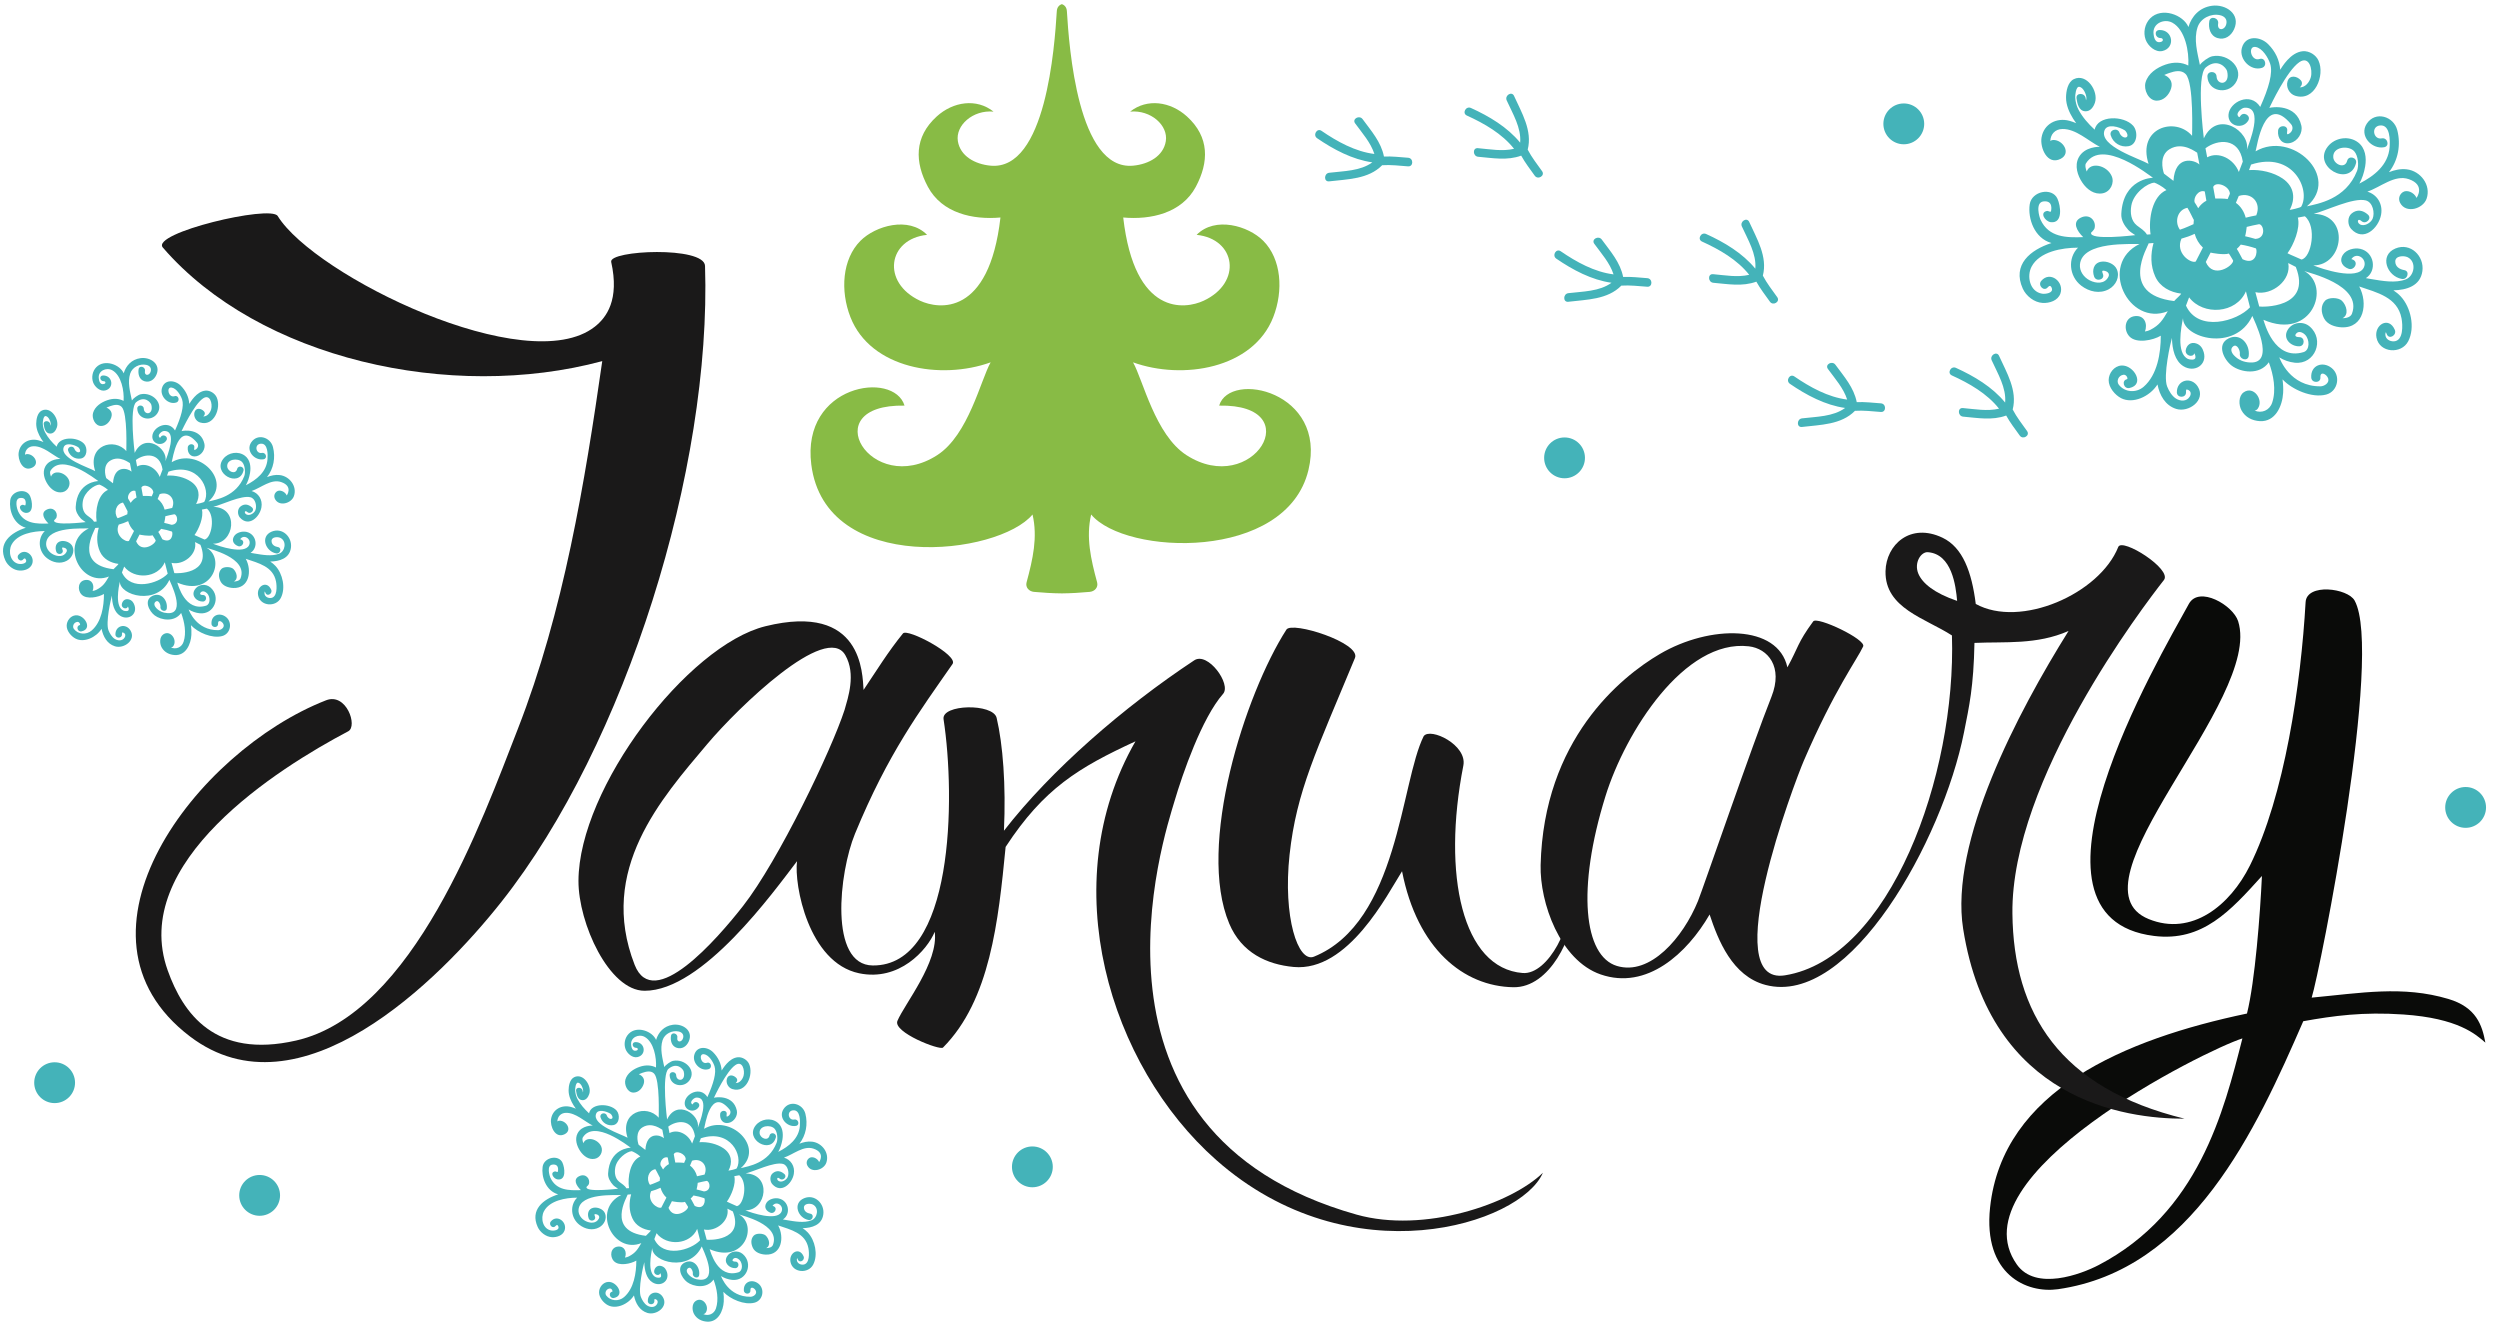 <?xml version="1.0" encoding="UTF-8"?>
<svg width="250px" height="133px" viewBox="0 0 250 133" version="1.1" xmlns="http://www.w3.org/2000/svg" xmlns:xlink="http://www.w3.org/1999/xlink">
    <title>Yanuary</title>
    <g id="Page-1" stroke="none" stroke-width="1" fill="none" fill-rule="evenodd">
        <g id="165" transform="translate(-9, -88)">
            <g id="Yanuary" transform="translate(9.301, 88.416)">
                <path d="M27.468,21.184 C31.158,27.162 52.415,37.555 59.178,32.255 C60.349,31.338 61.663,29.567 60.818,25.776 C60.556,24.601 70.137,24.178 70.202,26.173 C70.865,46.398 62.301,74.003 49.853,89.752 C43.596,97.671 29.645,111.541 18.704,103.235 C5.339,93.087 19.274,74.702 32.307,69.613 C34.335,68.821 35.495,72.201 34.522,72.713 C27.466,76.432 12.597,85.812 16.473,96.635 C18.001,100.905 21.178,105.492 29.311,103.637 C41.046,100.962 47.887,81.689 51.484,72.473 C56.075,60.707 58.185,47.809 59.924,35.696 C44.787,39.769 25.611,35.482 15.986,24.343 C14.726,22.887 26.763,20.043 27.468,21.184" id="Fill-131" fill="#1A1919"></path>
                <path d="M121.614,40.145 C130.676,39.977 124.969,49.374 118.342,45.095 C115.221,43.08 113.998,37.578 113.004,35.818 C117.971,37.609 125.011,36.457 127.025,31.294 C128.057,28.647 127.846,25.49 126.018,23.659 C124.525,22.163 121.204,21.194 119.361,23.069 C123.295,23.474 123.961,27.841 120.061,29.658 C118.217,30.518 113.16,31.255 112.021,21.334 C114.773,21.582 117.866,20.908 119.28,18.265 C120.593,15.807 120.669,13.295 118.394,11.229 C116.756,9.742 114.412,9.392 112.715,10.746 C114.782,10.555 116.538,12.123 116.28,13.706 C116.037,15.193 114.58,16.003 113.014,16.151 C107.468,16.675 106.606,4.219 106.387,0.693 C106.364,0.309 106.146,0.083 105.884,0 C105.621,0.083 105.403,0.309 105.38,0.693 C105.161,4.219 104.298,16.675 98.752,16.151 C97.188,16.003 95.729,15.193 95.486,13.706 C95.229,12.123 96.985,10.555 99.052,10.746 C97.354,9.392 95.011,9.742 93.373,11.229 C91.097,13.295 91.174,15.807 92.488,18.265 C93.901,20.908 96.993,21.582 99.745,21.334 C98.606,31.255 93.551,30.518 91.706,29.658 C87.806,27.841 88.472,23.474 92.406,23.069 C90.562,21.194 87.242,22.163 85.749,23.659 C83.922,25.49 83.709,28.647 84.741,31.294 C86.756,36.457 93.796,37.609 98.764,35.818 C97.768,37.578 96.546,43.08 93.425,45.095 C86.798,49.374 81.093,39.977 90.153,40.145 C89.082,36.603 79.817,38.037 80.828,46.038 C82.233,57.154 99.546,55.14 102.952,51.034 C103.482,53.315 102.984,55.495 102.358,57.814 C102.22,58.323 102.602,58.724 103.086,58.771 C104.02,58.858 104.952,58.914 105.884,58.923 C106.814,58.914 107.747,58.858 108.68,58.771 C109.164,58.724 109.546,58.323 109.409,57.814 C108.782,55.495 108.283,53.315 108.814,51.034 C112.22,55.14 128.345,55.75 130.543,46.588 C132.426,38.745 122.684,36.603 121.614,40.145" id="Fill-147" fill="#88BB45"></path>
                <path d="M182.49,36.478 C183.207,37.462 184.043,38.385 184.417,39.541 C182.503,39.303 180.697,38.3 179.132,37.227 C178.671,36.915 178.236,37.656 178.692,37.967 C180.331,39.091 182.217,40.1 184.212,40.38 C183.011,41.259 181.341,41.246 179.9,41.42 C179.357,41.485 179.345,42.347 179.895,42.28 C181.726,42.06 183.826,42.067 185.196,40.666 C186.06,40.61 186.924,40.715 187.787,40.781 C188.34,40.821 188.343,39.958 187.79,39.918 C186.988,39.86 186.179,39.763 185.373,39.797 C185.087,38.333 184.103,37.237 183.241,36.059 C182.918,35.617 182.163,36.031 182.49,36.478 Z M159.126,23.96 C159.842,24.943 160.678,25.866 161.054,27.022 C159.14,26.784 157.333,25.781 155.768,24.708 C155.307,24.395 154.873,25.137 155.329,25.449 C156.967,26.57 158.853,27.58 160.848,27.861 C159.645,28.74 157.978,28.726 156.537,28.9 C155.993,28.965 155.98,29.828 156.532,29.761 C158.362,29.54 160.463,29.549 161.833,28.146 C162.697,28.09 163.561,28.196 164.423,28.258 C164.976,28.3 164.979,27.439 164.427,27.4 C163.623,27.339 162.816,27.245 162.012,27.278 C161.724,25.814 160.738,24.717 159.878,23.541 C159.553,23.097 158.799,23.512 159.126,23.96 Z M137.915,16.106 C138.779,16.049 139.645,16.155 140.506,16.22 C141.06,16.26 141.063,15.399 140.51,15.359 C139.707,15.299 138.9,15.204 138.094,15.237 C137.807,13.773 136.822,12.678 135.962,11.501 C135.638,11.056 134.883,11.471 135.21,11.918 C135.927,12.902 136.762,13.825 137.138,14.981 C135.222,14.744 133.417,13.74 131.85,12.668 C131.391,12.353 130.956,13.097 131.412,13.408 C133.05,14.53 134.937,15.539 136.932,15.82 C135.729,16.698 134.062,16.685 132.619,16.86 C132.077,16.924 132.064,17.786 132.615,17.72 C134.445,17.501 136.547,17.508 137.915,16.106 Z M198.869,35.615 C199.468,36.937 200.342,38.358 200.213,39.841 C198.941,38.28 197.099,37.191 195.29,36.369 C194.787,36.142 194.379,36.899 194.885,37.128 C196.615,37.912 198.407,38.937 199.602,40.452 C198.42,40.73 197.197,40.494 195.985,40.389 C195.432,40.342 195.47,41.202 196.015,41.249 C197.468,41.376 198.916,41.651 200.317,41.137 C200.706,41.843 201.205,42.484 201.673,43.14 C201.994,43.592 202.73,43.143 202.407,42.691 C201.907,41.987 201.367,41.302 200.968,40.534 C201.457,38.636 200.363,36.844 199.602,35.164 C199.374,34.659 198.642,35.117 198.869,35.615 Z M173.885,22.227 C174.484,23.55 175.36,24.97 175.231,26.453 C173.957,24.893 172.116,23.802 170.308,22.983 C169.805,22.754 169.395,23.512 169.902,23.741 C171.632,24.525 173.424,25.55 174.62,27.064 C173.437,27.343 172.214,27.106 171.002,27.001 C170.449,26.954 170.487,27.815 171.034,27.863 C172.486,27.989 173.933,28.264 175.333,27.75 C175.724,28.455 176.223,29.097 176.691,29.753 C177.011,30.205 177.745,29.755 177.424,29.303 C176.923,28.6 176.385,27.915 175.984,27.148 C176.475,25.249 175.38,23.456 174.62,21.777 C174.39,21.27 173.66,21.729 173.885,22.227 Z M151.818,15.148 C152.207,15.855 152.707,16.497 153.173,17.153 C153.494,17.603 154.231,17.155 153.908,16.703 C153.407,15.998 152.867,15.314 152.469,14.547 C152.958,12.65 151.864,10.855 151.104,9.176 C150.875,8.671 150.144,9.128 150.369,9.626 C150.968,10.949 151.844,12.369 151.715,13.851 C150.44,12.291 148.599,11.2 146.792,10.381 C146.289,10.154 145.879,10.91 146.386,11.14 C148.114,11.924 149.908,12.948 151.104,14.464 C149.921,14.743 148.697,14.505 147.485,14.4 C146.934,14.353 146.97,15.215 147.516,15.261 C148.969,15.387 150.418,15.662 151.818,15.148 L151.818,15.148 Z" id="Fill-148" fill="#44B3B9"></path>
                <path d="M229.848,25.537 C229.402,25.323 228.888,25.135 228.447,24.91 C229.068,24.054 229.752,22.401 229.485,21.343 C229.542,21.333 230.129,21.227 230.184,21.213 C231.416,22.233 230.841,25.338 229.848,25.537 Z M225.622,30.234 C225.489,29.76 225.365,29.281 225.235,28.804 C226.925,29.168 228.862,27.575 228.522,25.89 C228.774,26.018 229.026,26.148 229.279,26.276 C230.936,30.479 225.805,30.28 225.622,30.234 Z M218.297,30.147 C218.357,29.97 218.542,29.496 218.609,29.321 C220.023,31.175 223.326,30.96 224.292,28.716 C224.434,29.247 224.562,29.785 224.699,30.317 C223.412,31.714 219.526,32.831 218.297,30.147 Z M214.561,23.921 C214.724,23.908 214.886,23.896 215.051,23.883 C214.747,24.999 214.738,26.161 215.223,27.237 C215.697,28.285 216.73,28.811 217.814,28.946 C217.747,29.112 217.314,29.454 217.116,29.689 C211.484,29.023 214.532,24.201 214.561,23.921 Z M213.384,22.126 C212.794,21.653 212.705,20.863 212.832,20.14 C213.05,18.881 214.455,17.883 215.136,17.85 C215.334,17.91 215.919,18.205 216.343,18.592 C214.924,19.202 214.533,21.445 214.754,23.018 C214.633,23.026 214.512,23.032 214.393,23.042 C214.158,22.636 213.743,22.412 213.384,22.126 Z M216.648,14.508 C217.995,13.682 219.35,14.86 219.416,14.849 C219.487,15.245 219.564,15.641 219.642,16.036 C219.126,15.548 217.205,15.071 217.044,17.67 C216.875,17.544 216.275,17.069 216.099,16.947 C215.944,16.514 215.623,15.134 216.648,14.508 Z M223.979,15.743 C223.855,16.082 223.726,16.423 223.592,16.763 C223.588,16.764 223.584,16.764 223.576,16.766 C223.063,15.456 221.561,14.7 220.418,15.315 C220.359,15.011 220.297,14.712 220.245,14.41 C221.449,13.501 223.606,13.297 223.979,15.743 Z M220.759,24.843 C220.823,24.869 222.091,25.112 222.583,24.939 C222.699,25.081 222.913,25.486 223.014,25.635 C223.053,26.161 221.009,27.524 220.279,25.782 C220.444,25.467 220.604,25.153 220.759,24.843 Z M220.337,19.656 C220.014,19.824 219.732,20.082 219.518,20.406 C219.409,20.204 219.29,20.006 219.16,19.815 C219.029,19.311 219.557,18.531 220.175,18.729 C220.234,19.037 220.286,19.348 220.337,19.656 Z M222.465,19.489 C222.221,19.429 221.332,19.432 221.226,19.435 C221.163,19.052 221.094,18.665 221.017,18.279 C221.274,17.662 222.666,18.169 222.688,18.961 C222.614,19.136 222.538,19.313 222.465,19.489 Z M225.342,21.071 C225.335,21.087 225.332,21.103 225.329,21.119 C224.972,21.187 224.619,21.265 224.269,21.353 C224.11,20.743 223.773,20.216 223.288,19.868 C223.385,19.639 223.48,19.412 223.575,19.182 C224.833,18.758 225.843,19.836 225.342,21.071 Z M218.44,20.364 C218.658,20.689 219.037,21.532 219.085,21.578 C219.064,21.718 219.053,21.862 219.05,22.002 C219.036,22.006 218.147,22.42 217.689,22.555 C217.105,21.737 217.474,20.545 218.44,20.364 Z M217.844,23.448 C218.298,23.324 218.741,23.169 219.166,22.965 C219.314,23.492 219.592,23.971 219.991,24.344 C219.986,24.351 219.981,24.358 219.977,24.364 C219.798,24.722 219.456,25.377 219.273,25.738 C218.761,25.957 217.205,24.877 217.844,23.448 Z M223.953,25.506 C223.824,25.295 223.531,24.674 223.377,24.474 C223.524,24.348 223.657,24.202 223.776,24.044 C224.298,24.127 224.803,24.258 225.296,24.425 C225.463,24.693 225.333,26.165 223.953,25.506 Z M225.238,23.475 C224.97,23.396 224.485,23.264 224.21,23.207 C224.277,23.004 224.368,22.372 224.37,22.275 C224.763,22.174 225.178,22.082 225.611,22.002 C226.098,22.05 226.329,23.411 225.238,23.475 Z M229.825,20.243 C229.762,20.362 228.704,20.586 228.669,20.572 C229.253,19.478 229.158,18.255 227.965,17.438 C227.062,16.823 225.776,16.517 224.603,16.591 C224.671,16.408 224.739,16.226 224.803,16.043 C228.989,14.67 230.779,18.538 229.825,20.243 Z M240.373,16.517 C239.736,16.444 239.153,16.583 238.591,16.802 C239.519,15.627 239.801,14.054 239.428,12.602 C239.071,11.205 237.235,10.651 236.375,11.953 C235.584,13.15 236.876,14.548 238.12,14.306 C238.7,14.192 238.454,13.307 237.877,13.421 C237.018,13.588 236.765,12.198 237.727,12.128 C238.73,12.053 238.711,13.653 238.66,14.311 C238.522,16.074 237.146,17.17 235.635,17.944 C235.906,17.447 236.107,16.876 236.217,16.219 C236.362,15.362 236.242,14.38 235.502,13.82 C234.576,13.12 233.192,13.337 232.479,14.237 C230.89,16.239 234.665,18.364 235.3,15.905 C235.446,15.331 234.563,15.09 234.416,15.661 C234.198,16.51 233.099,16.039 233.028,15.341 C232.919,14.264 234.533,14.083 235.111,14.7 C235.53,15.146 235.598,16.181 235.404,16.675 C234.276,19.551 231.435,19.966 230.391,20.216 C233.812,17.268 228.911,12.586 225.257,14.716 C225.398,14.295 226.111,8.76 228.81,12.009 C229.049,12.294 228.968,12.695 228.664,12.912 C228.348,13.135 228.391,12.955 228.423,12.641 C228.482,12.053 227.567,12.059 227.507,12.641 C227.426,13.425 227.912,14.082 228.746,13.878 C229.477,13.699 229.993,12.871 229.836,12.153 C229.35,9.93 226.894,10.287 226.633,10.375 C226.761,10.115 228.367,6.669 229.634,5.8 C230.629,5.115 230.985,6.548 230.783,7.296 C230.651,7.793 230.232,8.342 229.673,8.318 C229.884,8.17 229.993,7.854 229.772,7.605 C229.395,7.183 228.658,7.039 228.452,7.716 C228.275,8.297 228.632,8.974 229.214,9.158 C231.181,9.778 232.214,7.125 231.553,5.65 C231.294,5.069 230.616,4.653 229.983,4.706 C228.734,4.814 227.886,6.315 227.718,6.558 C227.651,5.597 227.239,4.726 226.512,3.999 C225.717,3.202 224.234,3.081 223.885,4.382 C223.579,5.515 224.788,6.737 225.904,6.366 C226.464,6.18 226.224,5.294 225.662,5.482 C224.799,5.769 224.44,4.164 225.247,4.279 C225.939,4.381 226.518,5.358 226.713,5.953 C227.013,6.862 226.574,8.386 225.722,10.277 C224.748,8.72 222.632,9.787 222.548,11.058 C222.473,12.199 223.956,12.574 224.522,11.652 C224.829,11.146 224.036,10.688 223.731,11.189 C223.626,11.359 223.582,11.328 223.475,11.135 C223.324,10.862 223.85,10.366 224.172,10.354 C226.137,10.274 224.588,13.92 224.381,14.57 C224.771,12.762 221.451,10.481 220.082,13.418 C220.073,13.361 219.291,7.143 220.283,6.322 C221.49,5.325 222.335,6.388 222.41,6.699 C222.753,8.14 221.393,8.156 221.355,7.231 C221.332,6.643 220.416,6.641 220.44,7.231 C220.499,8.722 222.402,9.087 223.224,7.924 C224.213,6.517 222.574,4.873 220.919,5.212 C220.556,5.289 219.891,5.765 219.688,6.078 C219.433,4.817 219.063,3.553 219.451,2.323 C219.742,1.413 220.793,0.904 221.691,1.101 C222.162,1.204 222.446,1.515 222.327,1.998 C222.166,2.651 221.387,2.699 221.513,1.941 C221.61,1.367 220.728,1.117 220.629,1.7 C220.518,2.368 220.709,3.161 221.441,3.388 C222.187,3.619 222.808,3.174 223.111,2.504 C223.795,0.985 222.274,-0.026 220.89,0.162 C219.657,0.331 218.86,1.202 218.541,2.284 C218.039,1.069 215.86,0.245 214.708,1.429 C214.173,1.982 214.005,2.832 214.262,3.548 C214.492,4.177 215.232,4.854 215.952,4.682 C217.255,4.374 217.002,2.571 215.661,2.584 C215.07,2.593 215.178,3.393 215.769,3.391 C216.009,3.388 216.083,3.682 215.815,3.767 C215.149,3.985 215.078,3.157 215.056,2.99 C214.915,1.932 216.115,1.403 216.938,1.855 C218.228,2.565 218.62,4.763 218.53,6.139 C217.89,5.806 217.1,5.751 216.249,6.044 C215.394,6.338 214.51,6.919 214.251,7.832 C214.049,8.547 214.533,9.648 215.372,9.651 C216.08,9.654 216.614,9.066 216.81,8.427 C217.015,7.767 216.654,7.298 216.126,7.081 C216.304,6.997 216.479,6.934 216.627,6.882 C217.19,6.687 217.819,6.552 218.254,6.979 C219.12,7.835 218.89,13.12 218.907,13.167 C217.232,11.204 213.391,12.358 214.555,15.969 C213.679,15.456 209.555,14.198 210.151,12.618 C210.418,11.911 211.62,12.268 212.169,12.613 C212.326,12.711 212.617,13.209 212.318,13.319 C212.047,13.418 211.723,13.097 211.655,12.871 C211.484,12.304 210.601,12.545 210.77,13.112 C211.002,13.88 211.776,14.353 212.562,14.201 C213.462,14.031 213.518,12.71 213.005,12.148 C212.074,11.122 209.477,11.091 209.165,12.55 C208.526,11.959 207.949,11.312 207.541,10.538 C207.344,10.163 207.24,9.743 207.219,9.321 C207.211,9.139 207.28,8.217 207.63,8.265 C208.031,8.318 208.315,8.996 208.34,9.346 C208.346,9.441 208.33,9.531 208.303,9.613 C208.287,9.548 208.273,9.481 208.267,9.415 C208.191,8.837 207.274,8.829 207.352,9.415 C207.422,9.925 207.573,10.676 208.222,10.712 C208.741,10.739 209.047,10.283 209.193,9.847 C209.573,8.697 208.358,6.879 207.084,7.497 C206.464,7.798 206.308,8.719 206.303,9.321 C206.296,10.081 206.616,10.82 207.011,11.454 C207.108,11.607 207.211,11.758 207.319,11.902 C207.1,11.81 206.875,11.727 206.639,11.663 C205.348,11.313 204.076,11.987 203.852,13.341 C203.683,14.359 204.428,16.144 205.758,15.47 C206.852,14.913 206.001,13.558 205.017,13.58 C204.899,13.583 204.802,13.625 204.732,13.685 C204.751,13.001 205.215,12.492 205.944,12.484 C207.295,12.463 208.511,13.669 209.681,14.266 C209.65,14.264 208.157,14.21 207.563,15.342 C207.136,16.164 207.457,17.141 207.929,17.841 C208.389,18.523 209.122,19.081 209.976,18.912 C210.742,18.76 211.17,17.881 210.869,17.193 C210.386,16.092 208.73,15.734 208.371,16.737 C208.254,16.423 208.181,16.105 208.292,15.926 C209.905,13.335 214.659,17.145 214.996,17.361 C214.91,17.356 212,17.461 211.829,20.974 C211.799,21.591 212.128,22.139 212.539,22.591 C212.709,22.775 212.987,22.927 213.224,23.1 C213.148,23.105 208.554,23.668 208.816,22.837 C208.885,22.799 209.116,22.533 209.147,22.435 C209.365,21.715 208.688,20.885 207.76,21.36 C206.893,21.8 207.381,22.677 208.021,23.296 C206.335,23.356 204.578,23.336 203.755,21.559 C203.643,21.322 203.18,19.815 204.058,19.724 C205.034,19.621 204.823,20.586 204.802,20.699 C204.774,20.854 204.51,20.656 204.417,20.675 C203.608,20.815 204.207,21.744 204.789,21.804 C206.021,21.93 205.764,20.155 205.445,19.455 C204.915,18.284 202.856,18.681 202.668,20.032 C202.474,21.429 203.119,23.399 204.846,23.888 C202.732,24.571 200.896,26.053 201.977,28.448 C202.312,29.19 203.128,29.833 203.96,29.877 C204.647,29.917 205.483,29.654 205.738,28.942 C206.155,27.777 204.704,26.624 203.822,27.674 C203.444,28.122 204.088,28.774 204.469,28.323 C204.635,28.125 204.775,28.117 204.877,28.391 C205.066,28.903 204.22,29.003 203.91,28.953 C202.674,28.755 202.354,27.209 202.854,26.254 C203.645,24.747 205.896,24.352 207.501,24.351 C206.458,25.385 206.587,27.196 207.819,28.149 C208.613,28.761 209.679,29.003 210.587,28.503 C211.294,28.113 211.719,27.252 211.376,26.501 C211.127,25.946 210.355,25.653 209.786,25.76 C209.052,25.899 208.887,26.623 209.112,27.244 C209.312,27.797 210.197,27.559 209.997,27.002 C209.9,26.734 209.848,26.6 210.163,26.668 C210.469,26.731 210.695,26.961 210.54,27.267 C210.166,28.008 209.302,27.944 208.673,27.621 C208.067,27.311 207.633,26.69 207.694,26.029 C207.911,23.655 212.924,24.031 213.657,23.981 C209.491,26.02 212.553,32.287 216.478,30.708 C215.964,31.593 215.661,32.084 214.736,32.566 C214.589,32.643 214.393,32.705 214.189,32.735 C214.49,31.991 214.153,31.091 213.203,31.194 C212.165,31.302 212.016,32.557 212.634,33.221 C213.333,33.975 215.016,33.612 215.778,33.153 C215.78,34.887 215.44,37.071 214.062,38.263 C213.312,38.912 212.158,38.82 211.574,38.049 C211.315,37.707 211.537,37.119 212.054,37.058 C212.36,37.022 212.527,37.474 212.4,37.504 C211.822,37.624 212.066,38.505 212.643,38.386 C214.246,38.051 213.081,36.059 211.845,36.135 C211.112,36.18 210.572,36.894 210.565,37.592 C210.559,38.341 211.206,39.09 211.807,39.4 C212.976,40.005 214.672,39.258 215.448,38.029 C215.661,39.108 216.219,40.128 217.311,40.473 C218.567,40.871 220.313,39.606 219.488,38.259 C218.839,37.197 217.373,37.56 217.384,38.816 C217.392,39.407 218.306,39.409 218.302,38.816 C218.298,38.593 218.28,38.459 218.522,38.576 C218.805,38.718 218.826,38.988 218.678,39.237 C218.365,39.767 217.719,39.715 217.282,39.433 C216.881,39.174 216.591,38.674 216.417,38.242 C215.983,37.164 216.766,33.79 216.894,33.375 C216.917,34.507 217.188,35.677 218.039,36.203 C219.155,36.894 220.44,36.066 220.073,34.802 C219.958,34.399 219.735,34.062 219.311,33.925 C218.751,33.74 218.356,34.116 218.275,34.593 C218.179,35.146 218.983,35.395 219.139,34.907 C219.211,35.049 219.262,35.215 219.241,35.355 C219.2,35.634 218.667,35.552 218.501,35.48 C217.282,34.927 217.838,32.224 217.999,31.4 C217.983,33.388 223.211,34.83 224.927,31.191 C224.929,31.185 224.934,31.185 224.937,31.184 C225.008,31.431 227.37,35.968 224.707,35.834 C224.058,35.802 223.533,35.579 223.098,35.118 C222.857,34.868 222.682,34.468 223.022,34.216 C223.413,33.919 223.724,34.664 223.684,34.942 C223.604,35.521 224.487,35.77 224.568,35.185 C224.728,34.029 223.76,32.832 222.559,33.425 C221.314,34.033 222.099,35.571 222.878,36.156 C223.773,36.825 225.65,37.138 226.582,35.811 C227.056,37.09 227.334,38.601 226.917,39.848 C226.655,40.63 225.863,40.946 225.157,40.644 C225.276,40.628 225.394,40.568 225.48,40.444 C226.094,39.565 225.052,38.123 224.071,38.814 C223.533,39.187 223.562,40.095 223.847,40.617 C224.224,41.309 224.916,41.653 225.684,41.698 C227.239,41.789 227.937,40.173 228.012,38.886 C228.039,38.438 228.014,37.979 227.951,37.522 C228.919,38.557 230.904,39.415 232.315,39.042 C233.515,38.725 233.795,37.117 232.855,36.377 C231.953,35.667 230.751,36.117 230.823,37.333 C230.857,37.921 231.774,37.923 231.739,37.333 C231.698,36.629 232.393,37.009 232.52,37.442 C232.654,37.898 232.11,38.215 231.749,38.217 C228.669,38.242 227.686,35.455 227.626,35.319 C228.082,35.601 228.598,35.793 229.175,35.855 C231.209,36.072 232.2,33.548 230.667,32.233 C229.983,31.647 228.906,31.808 228.454,32.593 C227.955,33.458 228.784,34.233 229.623,34.215 C230.211,34.201 230.213,33.286 229.623,33.298 C229.409,33.303 229.091,33.223 229.304,32.956 C229.566,32.626 229.987,32.832 230.213,33.065 C230.681,33.554 230.69,34.599 230.059,34.793 C227.101,35.698 226.143,31.841 226.041,31.562 C230.896,33.675 232.86,28.216 230.13,26.689 C230.465,26.844 235.982,28.064 234.893,30.957 C234.762,31.302 234.324,31.407 233.946,31.409 C234.632,31.059 234.35,30.107 233.887,29.657 C233.541,29.321 232.548,29.286 232.2,29.662 C231.747,30.152 231.814,30.835 232.093,31.398 C232.412,32.04 233.2,32.287 233.862,32.317 C236.114,32.416 236.522,29.893 235.619,28.231 C237.394,28.841 239.444,29.3 239.849,31.404 C239.98,32.07 240.06,33.67 239.086,33.719 C238.649,33.738 238.239,33.474 238.233,33.025 C238.233,32.95 238.252,32.868 238.286,32.797 C238.329,32.872 238.358,32.96 238.388,33.028 C238.621,33.568 239.41,33.102 239.179,32.566 C238.579,31.172 237.099,32.061 237.345,33.339 C237.643,34.892 239.847,35.034 240.526,33.701 C241.23,32.324 240.783,30.313 239.767,29.22 C239.55,28.988 239.304,28.788 239.039,28.617 C240.342,28.592 241.74,28.185 241.939,26.689 C242.142,25.185 240.741,23.805 239.242,24.433 C237.59,25.12 238.396,27.223 239.884,27.479 C240.462,27.578 240.708,26.695 240.127,26.597 C239.656,26.514 239.233,26.262 239.225,25.738 C239.22,25.145 240.095,25.126 240.467,25.308 C241.381,25.764 241.145,27.182 240.28,27.521 C239.248,27.925 237.903,27.672 236.849,27.496 C236.661,27.468 236.473,27.432 236.284,27.398 C237.426,26.677 237.146,24.784 235.719,24.466 C235.134,24.338 234.323,24.541 233.986,25.071 C233.574,25.727 233.991,26.271 234.581,26.47 C235.142,26.659 235.675,25.7 234.833,25.495 C235.365,24.709 236.481,25.481 236.085,26.326 C235.45,27.678 231.84,26.46 231.032,26.122 C234.059,26.147 234.759,21.039 231.074,20.966 C232.247,20.681 235.017,19.31 236.27,19.623 C237.003,19.806 237.195,20.904 236.96,21.456 C236.813,21.8 236.32,22.158 235.89,22.089 C235.325,21.996 235.396,21.298 235.842,21.69 C236.283,22.079 236.933,21.435 236.489,21.044 C235.988,20.599 235.414,20.487 234.871,20.924 C234.422,21.285 234.444,22.066 234.808,22.468 C236.036,23.833 237.568,22.408 237.81,21.041 C238.002,19.954 237.392,19.032 236.436,18.748 C237.778,18.292 239.163,17.015 240.575,17.498 C242.28,18.078 241.365,19.364 241.355,19.373 C241.097,18.797 240.357,18.518 239.96,18.814 C239.616,19.067 239.512,19.489 239.714,19.877 C240.29,20.969 241.998,20.485 242.357,19.459 C242.833,18.091 241.757,16.68 240.373,16.517 L240.373,16.517 Z" id="Fill-150" fill="#44B3B9"></path>
                <path d="M20.151,53.538 C19.832,53.384 19.465,53.25 19.149,53.089 C19.592,52.477 20.082,51.297 19.89,50.54 C19.932,50.532 20.352,50.456 20.391,50.446 C21.271,51.175 20.86,53.395 20.151,53.538 Z M17.13,56.895 C17.035,56.556 16.946,56.214 16.854,55.872 C18.062,56.133 19.447,54.994 19.202,53.79 C19.383,53.882 19.563,53.974 19.743,54.066 C20.928,57.07 17.261,56.927 17.13,56.895 Z M11.893,56.833 C11.938,56.706 12.07,56.367 12.117,56.242 C13.128,57.568 15.489,57.413 16.179,55.809 C16.28,56.19 16.371,56.573 16.47,56.954 C15.55,57.952 12.772,58.752 11.893,56.833 Z M9.223,52.382 C9.341,52.372 9.456,52.365 9.574,52.357 C9.357,53.153 9.349,53.983 9.697,54.752 C10.036,55.501 10.774,55.878 11.548,55.974 C11.502,56.093 11.192,56.337 11.05,56.505 C7.025,56.03 9.203,52.582 9.223,52.382 Z M8.383,51.1 C7.959,50.761 7.896,50.195 7.987,49.679 C8.142,48.779 9.147,48.067 9.634,48.043 C9.776,48.086 10.194,48.297 10.497,48.573 C9.483,49.009 9.203,50.613 9.361,51.737 C9.275,51.743 9.189,51.747 9.104,51.755 C8.936,51.464 8.639,51.304 8.383,51.1 Z M10.715,45.654 C11.679,45.063 12.647,45.905 12.694,45.898 C12.744,46.18 12.8,46.463 12.855,46.746 C12.488,46.397 11.114,46.056 10.998,47.913 C10.878,47.823 10.448,47.485 10.324,47.398 C10.212,47.089 9.983,46.102 10.715,45.654 Z M15.955,46.537 C15.867,46.779 15.774,47.023 15.679,47.265 C15.676,47.267 15.672,47.267 15.668,47.268 C15.3,46.332 14.226,45.791 13.41,46.231 C13.367,46.014 13.324,45.8 13.287,45.584 C14.146,44.933 15.688,44.789 15.955,46.537 Z M13.653,53.041 C13.699,53.061 14.606,53.235 14.957,53.111 C15.041,53.211 15.193,53.501 15.266,53.608 C15.294,53.983 13.832,54.958 13.31,53.713 C13.428,53.486 13.543,53.263 13.653,53.041 Z M13.353,49.335 C13.12,49.454 12.92,49.638 12.767,49.871 C12.687,49.725 12.604,49.584 12.511,49.447 C12.418,49.088 12.795,48.529 13.236,48.672 C13.278,48.891 13.316,49.113 13.353,49.335 Z M14.873,49.215 C14.699,49.172 14.064,49.174 13.988,49.176 C13.943,48.901 13.893,48.626 13.838,48.35 C14.022,47.909 15.018,48.271 15.032,48.838 C14.98,48.964 14.926,49.089 14.873,49.215 Z M16.929,50.346 C16.926,50.356 16.923,50.367 16.919,50.379 C16.666,50.428 16.412,50.483 16.162,50.547 C16.049,50.111 15.808,49.735 15.462,49.486 C15.53,49.322 15.599,49.159 15.666,48.995 C16.565,48.692 17.287,49.463 16.929,50.346 Z M11.997,49.84 C12.151,50.072 12.423,50.675 12.457,50.709 C12.442,50.808 12.434,50.909 12.432,51.011 C12.423,51.014 11.786,51.309 11.459,51.407 C11.042,50.82 11.306,49.969 11.997,49.84 Z M11.571,52.045 C11.894,51.956 12.213,51.844 12.515,51.698 C12.62,52.076 12.82,52.419 13.105,52.684 C13.101,52.69 13.098,52.694 13.094,52.699 C12.967,52.955 12.722,53.424 12.591,53.681 C12.225,53.837 11.114,53.065 11.571,52.045 Z M15.937,53.515 C15.844,53.364 15.635,52.92 15.524,52.778 C15.63,52.688 15.725,52.583 15.811,52.47 C16.183,52.529 16.544,52.623 16.897,52.742 C17.016,52.934 16.924,53.987 15.937,53.515 Z M16.856,52.064 C16.663,52.008 16.317,51.912 16.12,51.871 C16.168,51.727 16.234,51.275 16.235,51.207 C16.515,51.133 16.813,51.068 17.122,51.011 C17.47,51.045 17.635,52.018 16.856,52.064 Z M20.135,49.754 C20.088,49.838 19.333,49.999 19.308,49.988 C19.725,49.207 19.657,48.332 18.803,47.749 C18.159,47.309 17.241,47.09 16.401,47.142 C16.45,47.012 16.497,46.882 16.544,46.751 C19.535,45.77 20.816,48.535 20.135,49.754 Z M27.673,47.09 C27.219,47.038 26.801,47.138 26.399,47.294 C27.064,46.454 27.264,45.329 26.997,44.291 C26.743,43.293 25.431,42.897 24.816,43.827 C24.25,44.683 25.174,45.683 26.063,45.509 C26.478,45.427 26.301,44.797 25.89,44.877 C25.274,44.997 25.094,44.003 25.783,43.953 C26.499,43.899 26.486,45.042 26.449,45.514 C26.35,46.774 25.366,47.556 24.286,48.11 C24.481,47.755 24.625,47.347 24.703,46.877 C24.807,46.264 24.721,45.563 24.194,45.161 C23.53,44.662 22.541,44.817 22.032,45.46 C20.895,46.891 23.593,48.41 24.048,46.652 C24.151,46.243 23.522,46.07 23.415,46.478 C23.259,47.085 22.474,46.749 22.423,46.248 C22.345,45.479 23.499,45.35 23.913,45.791 C24.211,46.11 24.261,46.85 24.122,47.203 C23.316,49.258 21.284,49.554 20.539,49.735 C22.983,47.626 19.48,44.281 16.87,45.803 C16.969,45.5 17.479,41.546 19.409,43.867 C19.578,44.072 19.52,44.358 19.304,44.512 C19.078,44.672 19.109,44.544 19.131,44.32 C19.175,43.899 18.52,43.904 18.476,44.32 C18.42,44.881 18.767,45.349 19.363,45.202 C19.885,45.075 20.254,44.483 20.142,43.971 C19.794,42.381 18.039,42.636 17.852,42.698 C17.945,42.513 19.092,40.051 19.996,39.429 C20.709,38.94 20.963,39.964 20.819,40.498 C20.724,40.854 20.426,41.245 20.025,41.229 C20.176,41.124 20.254,40.898 20.096,40.72 C19.827,40.418 19.299,40.316 19.152,40.799 C19.027,41.214 19.281,41.699 19.697,41.83 C21.104,42.272 21.841,40.377 21.37,39.321 C21.184,38.907 20.699,38.609 20.246,38.647 C19.353,38.725 18.748,39.797 18.629,39.972 C18.579,39.284 18.285,38.661 17.764,38.142 C17.197,37.573 16.138,37.487 15.888,38.416 C15.67,39.227 16.534,40.098 17.332,39.834 C17.732,39.701 17.56,39.067 17.158,39.202 C16.541,39.408 16.286,38.259 16.861,38.341 C17.356,38.414 17.77,39.113 17.91,39.539 C18.124,40.187 17.81,41.279 17.202,42.63 C16.506,41.518 14.992,42.279 14.932,43.188 C14.879,44.003 15.939,44.272 16.342,43.612 C16.564,43.25 15.996,42.924 15.778,43.281 C15.702,43.403 15.672,43.382 15.594,43.243 C15.487,43.048 15.864,42.693 16.092,42.685 C17.498,42.628 16.39,45.233 16.243,45.698 C16.522,44.407 14.148,42.776 13.17,44.874 C13.162,44.834 12.605,40.389 13.315,39.803 C14.176,39.091 14.78,39.849 14.835,40.072 C15.079,41.101 14.107,41.114 14.079,40.453 C14.064,40.032 13.409,40.03 13.426,40.453 C13.468,41.519 14.829,41.779 15.415,40.948 C16.122,39.943 14.951,38.767 13.768,39.009 C13.509,39.065 13.034,39.404 12.889,39.628 C12.705,38.728 12.441,37.823 12.718,36.945 C12.927,36.294 13.677,35.929 14.32,36.07 C14.656,36.145 14.86,36.366 14.774,36.713 C14.66,37.178 14.103,37.213 14.194,36.672 C14.263,36.261 13.632,36.081 13.561,36.499 C13.483,36.976 13.617,37.543 14.141,37.706 C14.674,37.87 15.119,37.552 15.335,37.073 C15.823,35.988 14.738,35.265 13.747,35.399 C12.867,35.521 12.296,36.144 12.069,36.917 C11.71,36.048 10.151,35.458 9.328,36.304 C8.947,36.7 8.826,37.308 9.01,37.82 C9.174,38.27 9.702,38.753 10.219,38.631 C11.15,38.409 10.969,37.121 10.009,37.131 C9.587,37.137 9.664,37.71 10.087,37.708 C10.259,37.706 10.312,37.917 10.12,37.977 C9.644,38.131 9.593,37.541 9.578,37.421 C9.477,36.664 10.334,36.286 10.922,36.609 C11.844,37.117 12.124,38.689 12.059,39.673 C11.602,39.433 11.038,39.395 10.43,39.605 C9.818,39.815 9.186,40.229 9.002,40.882 C8.858,41.393 9.203,42.18 9.804,42.182 C10.309,42.184 10.692,41.763 10.832,41.307 C10.977,40.836 10.719,40.501 10.343,40.345 C10.469,40.285 10.595,40.24 10.701,40.203 C11.102,40.065 11.552,39.966 11.864,40.273 C12.482,40.884 12.318,44.662 12.33,44.695 C11.133,43.292 8.387,44.117 9.218,46.698 C8.593,46.332 5.645,45.434 6.071,44.303 C6.262,43.798 7.122,44.052 7.513,44.3 C7.625,44.37 7.835,44.726 7.621,44.803 C7.426,44.874 7.195,44.645 7.146,44.483 C7.025,44.079 6.393,44.251 6.514,44.656 C6.678,45.205 7.234,45.542 7.793,45.435 C8.439,45.312 8.478,44.369 8.112,43.966 C7.446,43.234 5.589,43.212 5.366,44.253 C4.909,43.832 4.497,43.369 4.206,42.816 C4.065,42.548 3.99,42.247 3.975,41.946 C3.969,41.816 4.018,41.157 4.269,41.191 C4.556,41.229 4.76,41.715 4.777,41.966 C4.781,42.032 4.77,42.096 4.75,42.155 C4.738,42.107 4.729,42.061 4.725,42.013 C4.669,41.599 4.014,41.595 4.07,42.013 C4.12,42.378 4.228,42.914 4.693,42.941 C5.062,42.96 5.282,42.635 5.386,42.322 C5.658,41.5 4.789,40.201 3.879,40.642 C3.436,40.858 3.324,41.517 3.32,41.946 C3.316,42.49 3.545,43.018 3.827,43.472 C3.896,43.581 3.969,43.687 4.047,43.792 C3.889,43.725 3.729,43.667 3.56,43.62 C2.638,43.37 1.727,43.851 1.569,44.82 C1.447,45.548 1.98,46.823 2.931,46.342 C3.714,45.944 3.106,44.976 2.401,44.991 C2.317,44.993 2.248,45.021 2.197,45.066 C2.212,44.577 2.543,44.213 3.064,44.207 C4.029,44.192 4.9,45.054 5.735,45.481 C5.714,45.479 4.646,45.44 4.221,46.25 C3.916,46.837 4.145,47.536 4.484,48.037 C4.812,48.523 5.335,48.923 5.946,48.801 C6.493,48.694 6.8,48.064 6.584,47.572 C6.239,46.787 5.055,46.53 4.8,47.248 C4.714,47.023 4.663,46.795 4.742,46.667 C5.895,44.816 9.294,47.539 9.535,47.693 C9.473,47.689 7.392,47.765 7.27,50.276 C7.249,50.717 7.485,51.109 7.778,51.431 C7.899,51.563 8.098,51.672 8.267,51.796 C8.212,51.798 4.93,52.202 5.116,51.608 C5.166,51.579 5.332,51.391 5.352,51.32 C5.509,50.806 5.025,50.213 4.361,50.551 C3.741,50.866 4.093,51.492 4.548,51.936 C3.344,51.979 2.089,51.965 1.499,50.694 C1.42,50.525 1.088,49.447 1.716,49.382 C2.414,49.308 2.263,49.999 2.248,50.079 C2.229,50.191 2.039,50.05 1.973,50.061 C1.393,50.163 1.822,50.827 2.238,50.869 C3.119,50.96 2.935,49.691 2.707,49.19 C2.328,48.353 0.857,48.636 0.722,49.603 C0.584,50.601 1.044,52.008 2.28,52.358 C0.767,52.847 -0.545,53.905 0.229,55.618 C0.469,56.15 1.051,56.609 1.645,56.64 C2.137,56.669 2.734,56.481 2.916,55.972 C3.216,55.138 2.178,54.314 1.547,55.064 C1.277,55.385 1.737,55.85 2.009,55.529 C2.128,55.387 2.229,55.382 2.301,55.577 C2.437,55.943 1.832,56.014 1.611,55.979 C0.727,55.838 0.498,54.732 0.856,54.05 C1.421,52.972 3.03,52.691 4.177,52.69 C3.43,53.429 3.525,54.724 4.404,55.405 C4.971,55.843 5.733,56.014 6.384,55.658 C6.887,55.38 7.192,54.763 6.947,54.227 C6.768,53.83 6.216,53.62 5.811,53.695 C5.284,53.795 5.169,54.313 5.329,54.758 C5.472,55.153 6.104,54.983 5.961,54.585 C5.892,54.393 5.855,54.298 6.079,54.346 C6.299,54.392 6.46,54.554 6.349,54.775 C6.082,55.303 5.463,55.258 5.015,55.027 C4.582,54.805 4.271,54.362 4.315,53.89 C4.471,52.193 8.053,52.46 8.577,52.425 C5.6,53.883 7.788,58.363 10.594,57.234 C10.226,57.866 10.009,58.217 9.348,58.561 C9.243,58.617 9.104,58.66 8.958,58.683 C9.173,58.151 8.931,57.508 8.254,57.581 C7.511,57.658 7.404,58.555 7.846,59.029 C8.345,59.569 9.549,59.309 10.094,58.981 C10.094,60.222 9.852,61.783 8.867,62.633 C8.331,63.098 7.506,63.032 7.089,62.481 C6.904,62.237 7.061,61.816 7.432,61.772 C7.651,61.746 7.77,62.07 7.679,62.091 C7.264,62.176 7.44,62.807 7.853,62.721 C8.998,62.482 8.166,61.058 7.282,61.113 C6.758,61.145 6.371,61.655 6.367,62.154 C6.362,62.691 6.825,63.225 7.255,63.445 C8.09,63.878 9.303,63.345 9.857,62.466 C10.009,63.237 10.408,63.967 11.19,64.213 C12.088,64.498 13.335,63.594 12.746,62.631 C12.281,61.872 11.233,62.132 11.241,63.029 C11.247,63.452 11.901,63.453 11.897,63.029 C11.894,62.87 11.882,62.774 12.055,62.858 C12.257,62.959 12.272,63.152 12.167,63.33 C11.943,63.709 11.481,63.671 11.168,63.471 C10.881,63.285 10.675,62.927 10.551,62.62 C10.239,61.85 10.801,59.437 10.891,59.14 C10.907,59.949 11.101,60.785 11.71,61.161 C12.507,61.655 13.426,61.063 13.163,60.16 C13.08,59.873 12.921,59.632 12.619,59.533 C12.219,59.401 11.935,59.67 11.878,60.011 C11.809,60.406 12.383,60.584 12.495,60.236 C12.548,60.337 12.583,60.456 12.569,60.556 C12.539,60.754 12.158,60.696 12.04,60.644 C11.168,60.249 11.566,58.317 11.681,57.728 C11.67,59.148 15.408,60.179 16.634,57.578 C16.635,57.574 16.638,57.574 16.64,57.573 C16.691,57.751 18.379,60.994 16.475,60.899 C16.012,60.875 15.636,60.716 15.324,60.387 C15.154,60.207 15.029,59.922 15.272,59.741 C15.551,59.529 15.773,60.062 15.744,60.261 C15.687,60.674 16.318,60.852 16.377,60.433 C16.491,59.608 15.798,58.753 14.939,59.175 C14.051,59.612 14.613,60.711 15.169,61.127 C15.808,61.606 17.15,61.829 17.815,60.881 C18.154,61.795 18.354,62.875 18.055,63.766 C17.868,64.326 17.302,64.551 16.797,64.336 C16.884,64.325 16.967,64.28 17.029,64.193 C17.466,63.564 16.723,62.534 16.021,63.027 C15.636,63.295 15.657,63.944 15.861,64.317 C16.132,64.81 16.625,65.056 17.174,65.09 C18.285,65.155 18.784,63.999 18.837,63.08 C18.857,62.76 18.839,62.431 18.795,62.105 C19.487,62.844 20.905,63.457 21.914,63.191 C22.772,62.965 22.97,61.815 22.299,61.286 C21.655,60.779 20.796,61.1 20.847,61.969 C20.872,62.39 21.527,62.391 21.503,61.969 C21.473,61.466 21.97,61.737 22.06,62.048 C22.156,62.372 21.767,62.599 21.51,62.602 C19.308,62.62 18.605,60.627 18.561,60.529 C18.889,60.731 19.257,60.868 19.67,60.912 C21.123,61.068 21.831,59.264 20.736,58.324 C20.246,57.905 19.477,58.02 19.154,58.58 C18.797,59.2 19.39,59.753 19.989,59.74 C20.411,59.731 20.412,59.076 19.989,59.085 C19.837,59.088 19.609,59.032 19.76,58.841 C19.948,58.605 20.249,58.752 20.412,58.919 C20.746,59.268 20.753,60.014 20.302,60.153 C18.188,60.8 17.502,58.044 17.43,57.844 C20.9,59.354 22.303,55.452 20.353,54.361 C20.592,54.472 24.535,55.343 23.757,57.411 C23.663,57.658 23.349,57.733 23.078,57.735 C23.571,57.485 23.368,56.804 23.037,56.483 C22.79,56.242 22.08,56.218 21.831,56.486 C21.508,56.835 21.555,57.323 21.755,57.727 C21.984,58.186 22.548,58.363 23.019,58.383 C24.629,58.454 24.92,56.651 24.276,55.464 C25.545,55.899 27.01,56.228 27.3,57.731 C27.393,58.207 27.45,59.351 26.754,59.386 C26.44,59.4 26.147,59.212 26.145,58.889 C26.145,58.837 26.157,58.778 26.182,58.727 C26.214,58.78 26.234,58.843 26.256,58.892 C26.422,59.277 26.985,58.945 26.821,58.561 C26.391,57.565 25.334,58.2 25.509,59.114 C25.722,60.224 27.298,60.325 27.783,59.373 C28.287,58.389 27.968,56.951 27.24,56.171 C27.085,56.005 26.909,55.862 26.72,55.739 C27.652,55.721 28.651,55.43 28.793,54.361 C28.938,53.285 27.937,52.3 26.865,52.747 C25.685,53.24 26.26,54.742 27.324,54.925 C27.737,54.997 27.913,54.365 27.498,54.294 C27.161,54.236 26.858,54.057 26.854,53.681 C26.849,53.257 27.475,53.243 27.741,53.374 C28.394,53.7 28.225,54.713 27.608,54.956 C26.87,55.244 25.908,55.063 25.156,54.937 C25.021,54.918 24.886,54.892 24.752,54.867 C25.567,54.351 25.366,52.999 24.347,52.773 C23.929,52.68 23.348,52.825 23.108,53.205 C22.813,53.674 23.112,54.062 23.533,54.204 C23.935,54.34 24.315,53.654 23.714,53.508 C24.094,52.945 24.891,53.498 24.609,54.101 C24.154,55.068 21.573,54.198 20.997,53.955 C23.161,53.973 23.661,50.322 21.027,50.27 C21.864,50.067 23.845,49.086 24.74,49.309 C25.266,49.442 25.403,50.225 25.233,50.621 C25.128,50.866 24.777,51.123 24.47,51.072 C24.065,51.006 24.116,50.507 24.434,50.788 C24.751,51.066 25.215,50.605 24.898,50.326 C24.539,50.008 24.129,49.927 23.742,50.24 C23.419,50.498 23.436,51.055 23.695,51.344 C24.573,52.32 25.669,51.3 25.841,50.322 C25.979,49.546 25.543,48.887 24.86,48.685 C25.819,48.358 26.808,47.446 27.819,47.791 C29.037,48.206 28.382,49.125 28.377,49.131 C28.192,48.72 27.663,48.521 27.378,48.731 C27.133,48.913 27.058,49.215 27.202,49.492 C27.614,50.273 28.837,49.927 29.092,49.193 C29.433,48.215 28.663,47.208 27.673,47.09 L27.673,47.09 Z" id="Fill-154" fill="#44B3B9"></path>
                <path d="M158.195,45.369 C158.195,46.498 157.282,47.412 156.154,47.412 C155.026,47.412 154.113,46.498 154.113,45.369 C154.113,44.242 155.026,43.329 156.154,43.329 C157.282,43.329 158.195,44.242 158.195,45.369" id="Fill-164" fill="#44B3B9"></path>
                <path d="M248.302,80.328 C248.302,81.454 247.388,82.368 246.261,82.368 C245.133,82.368 244.219,81.454 244.219,80.328 C244.219,79.2 245.133,78.285 246.261,78.285 C247.388,78.285 248.302,79.2 248.302,80.328" id="Fill-166" fill="#44B3B9"></path>
                <path d="M192.119,11.97 C192.119,13.098 191.204,14.012 190.078,14.012 C188.95,14.012 188.037,13.098 188.037,11.97 C188.037,10.843 188.95,9.929 190.078,9.929 C191.204,9.929 192.119,10.843 192.119,11.97" id="Fill-172" fill="#44B3B9"></path>
                <path d="M139.903,86.707 C138.444,89.008 134.527,96.795 129.058,96.28 C126.404,96.031 123.858,94.876 122.623,91.943 C119.346,84.162 124.196,69.013 128.34,62.545 C128.897,61.674 135.818,63.877 135.195,65.383 C131.346,74.679 129.353,78.665 128.657,85.046 C127.977,91.279 129.496,95.901 131.096,95.25 C139.547,91.81 139.755,77.818 142.07,73.196 C142.742,72.296 146.439,74.08 146.034,76.14 C143.888,87.101 145.942,96.419 151.97,96.886 C154.534,97.085 157.159,91.889 156.521,88.973 C155.96,86.41 157.286,86.862 157.169,90.153 C157.06,93.216 154.689,98.365 151.042,98.307 C146.045,98.226 141.423,94.466 139.903,86.707" id="Fill-132" fill="#1A1919"></path>
                <path d="M201.387,126.04 C203.273,128.708 207.795,127.016 209.567,126.088 C219.562,120.86 222.071,110.77 223.939,103.425 C220.309,104.566 195.054,117.073 201.387,126.04 Z M214.574,91.493 C218.873,93.239 222.715,90.121 224.694,86.131 C228.155,79.158 229.79,68.025 230.259,59.803 C230.368,57.877 234.469,58.394 235.16,59.639 C238.047,64.847 231.692,96.752 230.866,99.347 C235.778,98.888 239.971,98.123 244.529,99.477 C247.337,100.31 247.914,102.106 248.236,103.847 C247.277,103.013 245.514,101.406 240.024,101.032 C236.008,100.757 233.067,101.16 230.026,101.706 C225.298,112.571 218.886,126.598 205.49,128.505 C202.376,128.945 197.992,127.052 198.707,120.33 C199.958,108.621 212.197,103.5 224.397,100.938 C225.201,97.716 225.716,91.002 225.892,87.181 C222.739,90.675 219.953,93.779 215.106,93.178 C200.332,91.349 215.478,65.624 218.587,59.97 C219.602,58.127 223.005,60.104 223.513,61.706 C226.006,69.554 206.156,88.071 214.574,91.493 L214.574,91.493 Z" id="Fill-133" fill="#0A0B09"></path>
                <path d="M70.407,74.01 C65.853,79.417 59.459,86.563 63.162,96.062 C65.03,100.851 71.403,93.505 74.009,90.175 C77.545,85.654 82.854,74.596 84.161,70.558 C84.496,69.362 85.317,67.002 84.232,65.102 C82.343,61.789 73.536,70.297 70.407,74.01 Z M86.056,68.576 C87.355,66.641 88.508,64.756 89.997,62.927 C90.436,62.387 95.568,65.102 94.953,65.984 C91.656,70.728 88.517,74.904 85.202,82.949 C83.601,86.835 82.584,96.087 86.97,96.131 C95.099,96.211 95.257,79.342 94.055,71.508 C93.822,69.995 99.014,69.894 99.363,71.372 C99.987,74.021 100.304,78.089 100.093,82.658 C104.821,76.566 112.043,70.301 119.122,65.618 C120.479,64.721 122.853,68.004 122.01,68.966 C119.892,71.378 117.966,76.927 117.133,79.755 C116.19,82.967 106.169,112.832 135.349,121.043 C142.1,122.943 150.77,119.992 153.99,116.86 C151.787,121.978 134.787,127.473 121.322,115.585 C110.648,106.161 105.067,87.945 113.245,73.717 C107.586,76.329 104.08,78.426 100.261,84.276 C99.535,91.724 98.707,99.591 93.999,104.341 C93.69,104.65 88.961,102.812 89.442,101.67 C90.155,99.974 93.571,95.796 93.172,92.766 C92.416,94.585 89.619,97.752 85.608,96.911 C80.537,95.848 79.091,88.04 79.402,85.704 C77.072,88.743 69.962,98.671 64.155,98.661 C60.599,98.655 57.531,91.9 57.546,87.668 C57.577,78.358 68.45,64.126 76.25,62.205 C85.996,59.805 85.936,67.004 86.056,68.576 L86.056,68.576 Z" id="Fill-134" fill="#1A1919"></path>
                <path d="M174.575,64.215 C168.152,63.473 162.252,72.753 160.249,79.193 C157.351,88.511 158.093,95.188 161.393,96.18 C164.722,97.183 168.008,93.338 169.497,89.687 C169.967,88.533 174.99,73.906 176.842,69.268 C178.041,66.26 176.488,64.435 174.575,64.215 Z M191.533,56.951 C191.938,57.912 193.131,58.898 195.412,59.675 C195.279,58.148 194.885,54.987 192.489,54.803 C191.797,54.749 191.077,55.861 191.533,56.951 Z M178.194,97.117 C188.68,95.433 195.341,77.164 194.893,63.129 C192.247,61.411 188.177,60.416 188.251,56.709 C188.305,54.061 190.722,51.813 193.958,53.36 C195.967,54.323 196.872,56.763 197.275,59.978 C201.721,62.438 209.643,58.995 211.526,54.279 C211.904,53.329 216.938,56.507 216.092,57.586 C214.048,60.193 200.798,77.531 200.94,90.929 C201.046,100.894 205.661,108.403 218.162,111.454 C212.232,111.466 198.734,109.655 196.014,92.468 C194.642,83.799 201.468,70.818 206.555,62.68 C203.348,64.084 200.223,63.736 197.145,63.875 C197.058,68.281 196.624,70.175 196.1,72.815 C193.951,83.626 184.689,100.299 176.259,98.079 C172.913,97.2 171.503,93.572 170.66,91.033 C168.416,94.913 164.389,98.631 159.761,97.026 C155.694,95.616 153.672,89.842 153.761,86.099 C154.063,73.556 161.75,67.292 165.676,64.987 C170.692,62.041 177.495,62.011 178.438,66.316 C179.548,64.303 179.422,63.903 181.02,61.724 C181.408,61.192 186.34,63.531 186.016,64.228 C185.418,65.521 183.119,68.592 180.081,75.655 C179.168,77.776 171.412,98.207 178.194,97.117 L178.194,97.117 Z" id="Fill-135" fill="#1A1919"></path>
                <path d="M104.978,116.269 C104.978,117.396 104.064,118.311 102.935,118.311 C101.808,118.311 100.895,117.396 100.895,116.269 C100.895,115.142 101.808,114.228 102.935,114.228 C104.064,114.228 104.978,115.142 104.978,116.269" id="Fill-173" fill="#44B3B9"></path>
                <path d="M7.203,107.853 C7.203,108.981 6.289,109.895 5.162,109.895 C4.034,109.895 3.12,108.981 3.12,107.853 C3.12,106.726 4.034,105.812 5.162,105.812 C6.289,105.812 7.203,106.726 7.203,107.853" id="Fill-171" fill="#44B3B9"></path>
                <path d="M27.704,119.122 C27.704,120.249 26.79,121.163 25.662,121.163 C24.535,121.163 23.621,120.249 23.621,119.122 C23.621,117.994 24.535,117.081 25.662,117.081 C26.79,117.081 27.704,117.994 27.704,119.122" id="Fill-170" fill="#44B3B9"></path>
                <path d="M73.389,120.199 C73.071,120.046 72.702,119.911 72.387,119.749 C72.831,119.138 73.321,117.958 73.129,117.201 C73.17,117.193 73.59,117.117 73.629,117.108 C74.509,117.836 74.098,120.056 73.389,120.199 Z M70.368,123.556 C70.272,123.217 70.184,122.875 70.091,122.534 C71.3,122.795 72.684,121.656 72.44,120.45 C72.621,120.543 72.801,120.635 72.981,120.727 C74.165,123.731 70.498,123.588 70.368,123.556 Z M65.132,123.494 C65.176,123.367 65.307,123.028 65.355,122.904 C66.366,124.229 68.727,124.074 69.417,122.471 C69.519,122.85 69.61,123.235 69.708,123.615 C68.788,124.614 66.009,125.412 65.132,123.494 Z M62.462,119.043 C62.577,119.034 62.694,119.026 62.812,119.017 C62.595,119.814 62.587,120.644 62.936,121.413 C63.273,122.163 64.011,122.539 64.786,122.635 C64.739,122.754 64.429,122.998 64.288,123.166 C60.261,122.691 62.441,119.244 62.462,119.043 Z M61.621,117.761 C61.198,117.423 61.134,116.857 61.224,116.341 C61.381,115.441 62.385,114.728 62.872,114.704 C63.014,114.746 63.432,114.958 63.734,115.234 C62.72,115.671 62.442,117.274 62.599,118.399 C62.513,118.404 62.426,118.408 62.341,118.416 C62.173,118.126 61.877,117.965 61.621,117.761 Z M63.953,112.316 C64.917,111.724 65.885,112.566 65.932,112.559 C65.983,112.841 66.038,113.125 66.093,113.407 C65.726,113.058 64.352,112.717 64.236,114.575 C64.116,114.485 63.687,114.146 63.562,114.059 C63.451,113.75 63.221,112.763 63.953,112.316 Z M69.193,113.198 C69.105,113.441 69.012,113.683 68.917,113.926 C68.914,113.928 68.909,113.928 68.905,113.93 C68.538,112.994 67.465,112.452 66.647,112.892 C66.605,112.675 66.561,112.461 66.525,112.245 C67.385,111.594 68.926,111.449 69.193,113.198 Z M66.891,119.703 C66.938,119.722 67.844,119.895 68.195,119.772 C68.278,119.872 68.431,120.163 68.504,120.269 C68.531,120.644 67.07,121.619 66.549,120.373 C66.666,120.148 66.781,119.925 66.891,119.703 Z M66.59,115.995 C66.359,116.116 66.157,116.3 66.005,116.532 C65.926,116.387 65.841,116.245 65.749,116.108 C65.656,115.749 66.032,115.192 66.474,115.332 C66.516,115.552 66.554,115.776 66.59,115.995 Z M68.11,115.876 C67.938,115.833 67.302,115.835 67.226,115.837 C67.181,115.563 67.132,115.287 67.076,115.011 C67.259,114.57 68.256,114.932 68.271,115.498 C68.218,115.624 68.164,115.75 68.11,115.876 Z M70.167,117.007 C70.163,117.017 70.16,117.029 70.158,117.041 C69.904,117.089 69.65,117.144 69.401,117.209 C69.287,116.773 69.045,116.396 68.699,116.147 C68.768,115.983 68.837,115.82 68.905,115.656 C69.803,115.352 70.525,116.125 70.167,117.007 Z M65.235,116.501 C65.389,116.734 65.66,117.336 65.695,117.369 C65.68,117.47 65.671,117.571 65.67,117.672 C65.66,117.675 65.025,117.97 64.697,118.068 C64.28,117.482 64.543,116.63 65.235,116.501 Z M64.808,118.705 C65.133,118.616 65.45,118.506 65.753,118.36 C65.858,118.737 66.058,119.08 66.343,119.346 C66.339,119.35 66.336,119.355 66.333,119.36 C66.205,119.616 65.961,120.085 65.829,120.342 C65.463,120.498 64.352,119.726 64.808,118.705 Z M69.174,120.176 C69.082,120.026 68.874,119.581 68.762,119.438 C68.868,119.348 68.963,119.245 69.048,119.131 C69.422,119.191 69.782,119.285 70.134,119.404 C70.254,119.595 70.161,120.647 69.174,120.176 Z M70.093,118.725 C69.902,118.668 69.555,118.573 69.358,118.532 C69.407,118.388 69.472,117.935 69.473,117.868 C69.754,117.794 70.05,117.729 70.36,117.672 C70.708,117.706 70.873,118.679 70.093,118.725 Z M73.372,116.415 C73.327,116.499 72.572,116.66 72.545,116.65 C72.963,115.867 72.894,114.993 72.042,114.41 C71.397,113.971 70.479,113.751 69.639,113.804 C69.687,113.673 69.736,113.544 69.782,113.412 C72.774,112.431 74.053,115.197 73.372,116.415 Z M80.911,113.751 C80.457,113.699 80.04,113.799 79.637,113.955 C80.301,113.115 80.502,111.991 80.236,110.952 C79.981,109.954 78.668,109.558 78.055,110.488 C77.489,111.343 78.412,112.344 79.302,112.171 C79.715,112.089 79.54,111.458 79.127,111.538 C78.513,111.658 78.332,110.665 79.02,110.614 C79.738,110.561 79.724,111.703 79.687,112.175 C79.589,113.435 78.605,114.217 77.524,114.771 C77.718,114.416 77.862,114.008 77.942,113.537 C78.044,112.925 77.958,112.224 77.43,111.823 C76.768,111.322 75.78,111.479 75.269,112.121 C74.134,113.552 76.832,115.072 77.286,113.314 C77.389,112.904 76.759,112.731 76.653,113.139 C76.498,113.747 75.712,113.409 75.661,112.91 C75.584,112.14 76.738,112.011 77.15,112.452 C77.45,112.772 77.498,113.511 77.36,113.864 C76.554,115.919 74.523,116.216 73.776,116.396 C76.222,114.287 72.719,110.942 70.107,112.465 C70.206,112.162 70.717,108.206 72.647,110.528 C72.817,110.733 72.759,111.02 72.543,111.174 C72.317,111.334 72.347,111.205 72.369,110.981 C72.413,110.561 71.758,110.565 71.715,110.981 C71.657,111.541 72.005,112.01 72.601,111.864 C73.124,111.737 73.493,111.145 73.381,110.632 C73.032,109.042 71.277,109.298 71.091,109.361 C71.181,109.175 72.33,106.712 73.235,106.091 C73.947,105.601 74.201,106.625 74.056,107.159 C73.962,107.515 73.663,107.907 73.263,107.891 C73.413,107.784 73.493,107.559 73.334,107.382 C73.064,107.08 72.538,106.976 72.39,107.461 C72.265,107.875 72.519,108.36 72.935,108.491 C74.342,108.934 75.079,107.038 74.609,105.982 C74.423,105.569 73.938,105.271 73.484,105.309 C72.592,105.385 71.987,106.459 71.866,106.633 C71.817,105.945 71.523,105.323 71.003,104.802 C70.436,104.234 69.376,104.148 69.126,105.076 C68.907,105.888 69.772,106.76 70.57,106.495 C70.969,106.363 70.799,105.729 70.397,105.862 C69.779,106.069 69.523,104.921 70.099,105.004 C70.593,105.075 71.008,105.774 71.149,106.2 C71.362,106.849 71.048,107.94 70.439,109.291 C69.743,108.179 68.231,108.941 68.17,109.849 C68.117,110.665 69.177,110.933 69.58,110.274 C69.801,109.911 69.234,109.585 69.016,109.942 C68.94,110.065 68.909,110.043 68.832,109.904 C68.724,109.708 69.101,109.355 69.331,109.345 C70.735,109.288 69.629,111.895 69.48,112.359 C69.759,111.068 67.385,109.437 66.408,111.535 C66.401,111.495 65.843,107.051 66.552,106.465 C67.413,105.752 68.018,106.51 68.072,106.733 C68.317,107.763 67.344,107.775 67.317,107.114 C67.302,106.694 66.646,106.692 66.664,107.114 C66.705,108.18 68.068,108.441 68.654,107.609 C69.36,106.604 68.189,105.429 67.007,105.67 C66.746,105.726 66.271,106.066 66.127,106.29 C65.944,105.388 65.679,104.484 65.956,103.605 C66.165,102.956 66.916,102.59 67.558,102.732 C67.894,102.806 68.097,103.028 68.013,103.374 C67.899,103.839 67.341,103.874 67.431,103.334 C67.5,102.922 66.869,102.743 66.799,103.16 C66.72,103.637 66.856,104.204 67.379,104.367 C67.912,104.532 68.358,104.214 68.572,103.734 C69.061,102.649 67.975,101.925 66.986,102.061 C66.105,102.181 65.534,102.804 65.307,103.578 C64.947,102.708 63.389,102.119 62.567,102.966 C62.184,103.361 62.063,103.97 62.248,104.481 C62.411,104.932 62.94,105.414 63.456,105.291 C64.387,105.071 64.206,103.783 63.248,103.793 C62.825,103.798 62.903,104.371 63.325,104.369 C63.496,104.367 63.549,104.577 63.358,104.637 C62.882,104.793 62.831,104.202 62.815,104.082 C62.715,103.325 63.572,102.947 64.16,103.27 C65.083,103.778 65.362,105.35 65.298,106.333 C64.841,106.095 64.276,106.056 63.669,106.265 C63.056,106.476 62.425,106.89 62.239,107.542 C62.096,108.054 62.442,108.841 63.042,108.843 C63.547,108.845 63.929,108.425 64.07,107.968 C64.216,107.497 63.956,107.161 63.58,107.006 C63.707,106.946 63.833,106.901 63.939,106.864 C64.34,106.726 64.791,106.627 65.101,106.934 C65.72,107.545 65.557,111.322 65.568,111.356 C64.371,109.954 61.624,110.778 62.456,113.359 C61.83,112.994 58.883,112.094 59.309,110.965 C59.5,110.458 60.358,110.713 60.751,110.961 C60.864,111.03 61.072,111.387 60.858,111.464 C60.664,111.535 60.433,111.306 60.384,111.145 C60.261,110.741 59.63,110.912 59.752,111.317 C59.917,111.866 60.47,112.203 61.031,112.095 C61.676,111.974 61.716,111.029 61.349,110.628 C60.684,109.895 58.826,109.872 58.603,110.915 C58.147,110.493 57.735,110.03 57.443,109.478 C57.302,109.209 57.228,108.909 57.213,108.607 C57.207,108.477 57.257,107.819 57.508,107.853 C57.793,107.891 57.998,108.376 58.014,108.626 C58.019,108.693 58.008,108.758 57.988,108.817 C57.976,108.769 57.968,108.721 57.961,108.674 C57.907,108.26 57.251,108.256 57.307,108.674 C57.357,109.039 57.466,109.576 57.93,109.601 C58.301,109.621 58.52,109.296 58.624,108.983 C58.896,108.162 58.028,106.862 57.117,107.304 C56.674,107.52 56.562,108.178 56.559,108.607 C56.553,109.151 56.783,109.679 57.065,110.133 C57.134,110.241 57.207,110.349 57.284,110.453 C57.128,110.386 56.967,110.328 56.799,110.281 C55.876,110.031 54.966,110.512 54.806,111.481 C54.685,112.209 55.218,113.485 56.169,113.003 C56.952,112.604 56.342,111.636 55.639,111.653 C55.554,111.654 55.486,111.683 55.434,111.728 C55.449,111.238 55.781,110.874 56.301,110.868 C57.266,110.853 58.138,111.716 58.973,112.142 C58.951,112.14 57.884,112.102 57.46,112.912 C57.153,113.499 57.384,114.197 57.721,114.697 C58.05,115.185 58.572,115.584 59.184,115.463 C59.731,115.355 60.036,114.726 59.822,114.235 C59.477,113.447 58.292,113.193 58.037,113.908 C57.953,113.683 57.901,113.457 57.98,113.329 C59.133,111.477 62.531,114.2 62.773,114.354 C62.71,114.351 60.631,114.426 60.508,116.937 C60.486,117.379 60.722,117.77 61.015,118.092 C61.137,118.224 61.335,118.333 61.506,118.457 C61.45,118.46 58.167,118.863 58.355,118.268 C58.405,118.241 58.57,118.051 58.591,117.981 C58.747,117.466 58.264,116.873 57.599,117.213 C56.98,117.527 57.33,118.154 57.786,118.596 C56.581,118.64 55.326,118.626 54.736,117.355 C54.658,117.185 54.326,116.108 54.953,116.043 C55.652,115.97 55.501,116.66 55.485,116.74 C55.466,116.852 55.278,116.711 55.21,116.723 C54.632,116.823 55.06,117.488 55.475,117.53 C56.357,117.621 56.173,116.352 55.945,115.85 C55.567,115.014 54.094,115.299 53.961,116.264 C53.822,117.262 54.282,118.671 55.517,119.019 C54.005,119.508 52.694,120.567 53.467,122.279 C53.705,122.81 54.29,123.269 54.883,123.301 C55.375,123.33 55.972,123.141 56.155,122.633 C56.452,121.8 55.416,120.975 54.785,121.726 C54.514,122.047 54.974,122.511 55.248,122.19 C55.365,122.049 55.467,122.043 55.539,122.238 C55.673,122.604 55.07,122.676 54.848,122.64 C53.964,122.498 53.736,121.393 54.093,120.712 C54.659,119.634 56.268,119.352 57.414,119.35 C56.669,120.091 56.761,121.384 57.642,122.066 C58.209,122.504 58.971,122.676 59.62,122.319 C60.125,122.04 60.429,121.424 60.186,120.888 C60.007,120.491 59.455,120.281 59.048,120.358 C58.523,120.457 58.405,120.974 58.567,121.42 C58.709,121.815 59.342,121.645 59.198,121.246 C59.129,121.054 59.092,120.958 59.317,121.007 C59.536,121.052 59.698,121.216 59.587,121.435 C59.319,121.964 58.701,121.92 58.252,121.688 C57.82,121.466 57.509,121.023 57.552,120.551 C57.708,118.853 61.291,119.121 61.816,119.086 C58.837,120.544 61.025,125.024 63.831,123.895 C63.465,124.528 63.246,124.878 62.587,125.222 C62.481,125.278 62.341,125.322 62.196,125.343 C62.409,124.813 62.17,124.169 61.491,124.241 C60.748,124.32 60.642,125.216 61.084,125.692 C61.584,126.23 62.786,125.97 63.331,125.643 C63.332,126.883 63.09,128.444 62.104,129.295 C61.569,129.758 60.744,129.694 60.327,129.142 C60.141,128.898 60.3,128.477 60.67,128.433 C60.887,128.408 61.009,128.732 60.916,128.753 C60.503,128.839 60.677,129.467 61.091,129.383 C62.237,129.144 61.403,127.72 60.521,127.774 C59.995,127.806 59.609,128.316 59.605,128.815 C59.601,129.351 60.063,129.886 60.493,130.108 C61.328,130.54 62.541,130.006 63.095,129.127 C63.248,129.898 63.646,130.628 64.428,130.874 C65.325,131.159 66.573,130.255 65.984,129.292 C65.519,128.532 64.47,128.793 64.48,129.691 C64.484,130.113 65.139,130.114 65.135,129.691 C65.133,129.531 65.12,129.436 65.292,129.519 C65.495,129.62 65.51,129.814 65.405,129.991 C65.181,130.371 64.719,130.333 64.406,130.132 C64.119,129.947 63.913,129.59 63.788,129.28 C63.477,128.51 64.038,126.098 64.13,125.801 C64.146,126.611 64.339,127.447 64.947,127.822 C65.745,128.316 66.664,127.724 66.402,126.822 C66.318,126.533 66.158,126.292 65.857,126.194 C65.457,126.063 65.174,126.332 65.115,126.672 C65.048,127.068 65.621,127.245 65.733,126.896 C65.785,126.998 65.821,127.116 65.807,127.217 C65.778,127.416 65.397,127.359 65.279,127.304 C64.406,126.911 64.804,124.979 64.919,124.388 C64.907,125.81 68.645,126.841 69.871,124.239 C69.872,124.236 69.876,124.236 69.879,124.235 C69.929,124.412 71.617,127.655 69.714,127.559 C69.25,127.536 68.875,127.377 68.563,127.048 C68.391,126.868 68.266,126.583 68.51,126.403 C68.789,126.191 69.011,126.723 68.983,126.922 C68.926,127.335 69.556,127.513 69.615,127.095 C69.728,126.269 69.036,125.413 68.178,125.838 C67.288,126.272 67.85,127.371 68.406,127.789 C69.045,128.267 70.387,128.49 71.053,127.542 C71.392,128.455 71.592,129.536 71.293,130.428 C71.107,130.987 70.54,131.213 70.035,130.998 C70.121,130.986 70.204,130.942 70.267,130.853 C70.703,130.225 69.961,129.195 69.259,129.689 C68.875,129.955 68.895,130.605 69.099,130.978 C69.369,131.472 69.864,131.717 70.411,131.75 C71.523,131.816 72.023,130.66 72.075,129.741 C72.095,129.421 72.077,129.092 72.032,128.766 C72.725,129.506 74.143,130.119 75.152,129.852 C76.01,129.625 76.209,128.475 75.537,127.946 C74.892,127.44 74.034,127.761 74.084,128.63 C74.11,129.051 74.764,129.052 74.74,128.63 C74.71,128.128 75.208,128.398 75.298,128.708 C75.393,129.034 75.005,129.26 74.748,129.262 C72.545,129.28 71.844,127.289 71.8,127.192 C72.127,127.392 72.495,127.529 72.908,127.573 C74.36,127.729 75.07,125.925 73.974,124.985 C73.484,124.566 72.714,124.681 72.392,125.241 C72.035,125.861 72.629,126.414 73.227,126.401 C73.648,126.392 73.649,125.737 73.227,125.745 C73.075,125.749 72.847,125.693 72.999,125.501 C73.187,125.266 73.488,125.413 73.649,125.579 C73.984,125.929 73.991,126.676 73.539,126.815 C71.426,127.462 70.74,124.705 70.668,124.505 C74.137,126.015 75.542,122.114 73.591,121.022 C73.829,121.133 77.773,122.005 76.994,124.072 C76.902,124.32 76.588,124.395 76.317,124.396 C76.809,124.145 76.606,123.465 76.276,123.144 C76.028,122.904 75.319,122.879 75.07,123.148 C74.746,123.497 74.793,123.985 74.993,124.387 C75.222,124.847 75.785,125.024 76.257,125.044 C77.867,125.116 78.158,123.312 77.513,122.125 C78.782,122.561 80.247,122.888 80.537,124.392 C80.631,124.869 80.688,126.012 79.993,126.048 C79.678,126.062 79.385,125.872 79.382,125.55 C79.382,125.498 79.395,125.439 79.42,125.388 C79.451,125.441 79.472,125.505 79.493,125.553 C79.659,125.939 80.223,125.606 80.059,125.222 C79.63,124.227 78.571,124.862 78.747,125.775 C78.96,126.886 80.536,126.987 81.022,126.034 C81.525,125.05 81.204,123.612 80.479,122.832 C80.323,122.665 80.147,122.523 79.959,122.4 C80.889,122.383 81.889,122.091 82.03,121.022 C82.176,119.947 81.175,118.961 80.104,119.409 C78.922,119.901 79.498,121.404 80.563,121.587 C80.975,121.657 81.151,121.027 80.735,120.956 C80.399,120.897 80.096,120.718 80.091,120.342 C80.088,119.919 80.714,119.905 80.979,120.035 C81.632,120.362 81.464,121.374 80.845,121.617 C80.108,121.906 79.145,121.725 78.393,121.599 C78.259,121.579 78.123,121.553 77.989,121.529 C78.806,121.013 78.605,119.66 77.585,119.434 C77.166,119.341 76.587,119.486 76.346,119.865 C76.051,120.335 76.35,120.723 76.771,120.865 C77.174,121.001 77.552,120.315 76.952,120.169 C77.331,119.607 78.13,120.159 77.846,120.762 C77.393,121.729 74.812,120.86 74.234,120.615 C76.398,120.634 76.899,116.983 74.264,116.93 C75.103,116.727 77.084,115.748 77.979,115.971 C78.503,116.102 78.639,116.886 78.471,117.281 C78.367,117.527 78.014,117.784 77.708,117.735 C77.302,117.667 77.355,117.169 77.673,117.45 C77.988,117.727 78.453,117.266 78.136,116.987 C77.777,116.669 77.368,116.588 76.98,116.901 C76.657,117.159 76.673,117.716 76.933,118.005 C77.811,118.98 78.906,117.962 79.08,116.985 C79.217,116.208 78.78,115.549 78.097,115.346 C79.057,115.02 80.046,114.108 81.056,114.452 C82.275,114.867 81.62,115.786 81.614,115.791 C81.429,115.381 80.9,115.182 80.616,115.393 C80.37,115.574 80.296,115.876 80.44,116.153 C80.852,116.934 82.074,116.588 82.33,115.855 C82.671,114.875 81.902,113.868 80.911,113.751 L80.911,113.751 Z" id="Fill-153" fill="#44B3B9"></path>
            </g>
        </g>
    </g>
</svg>